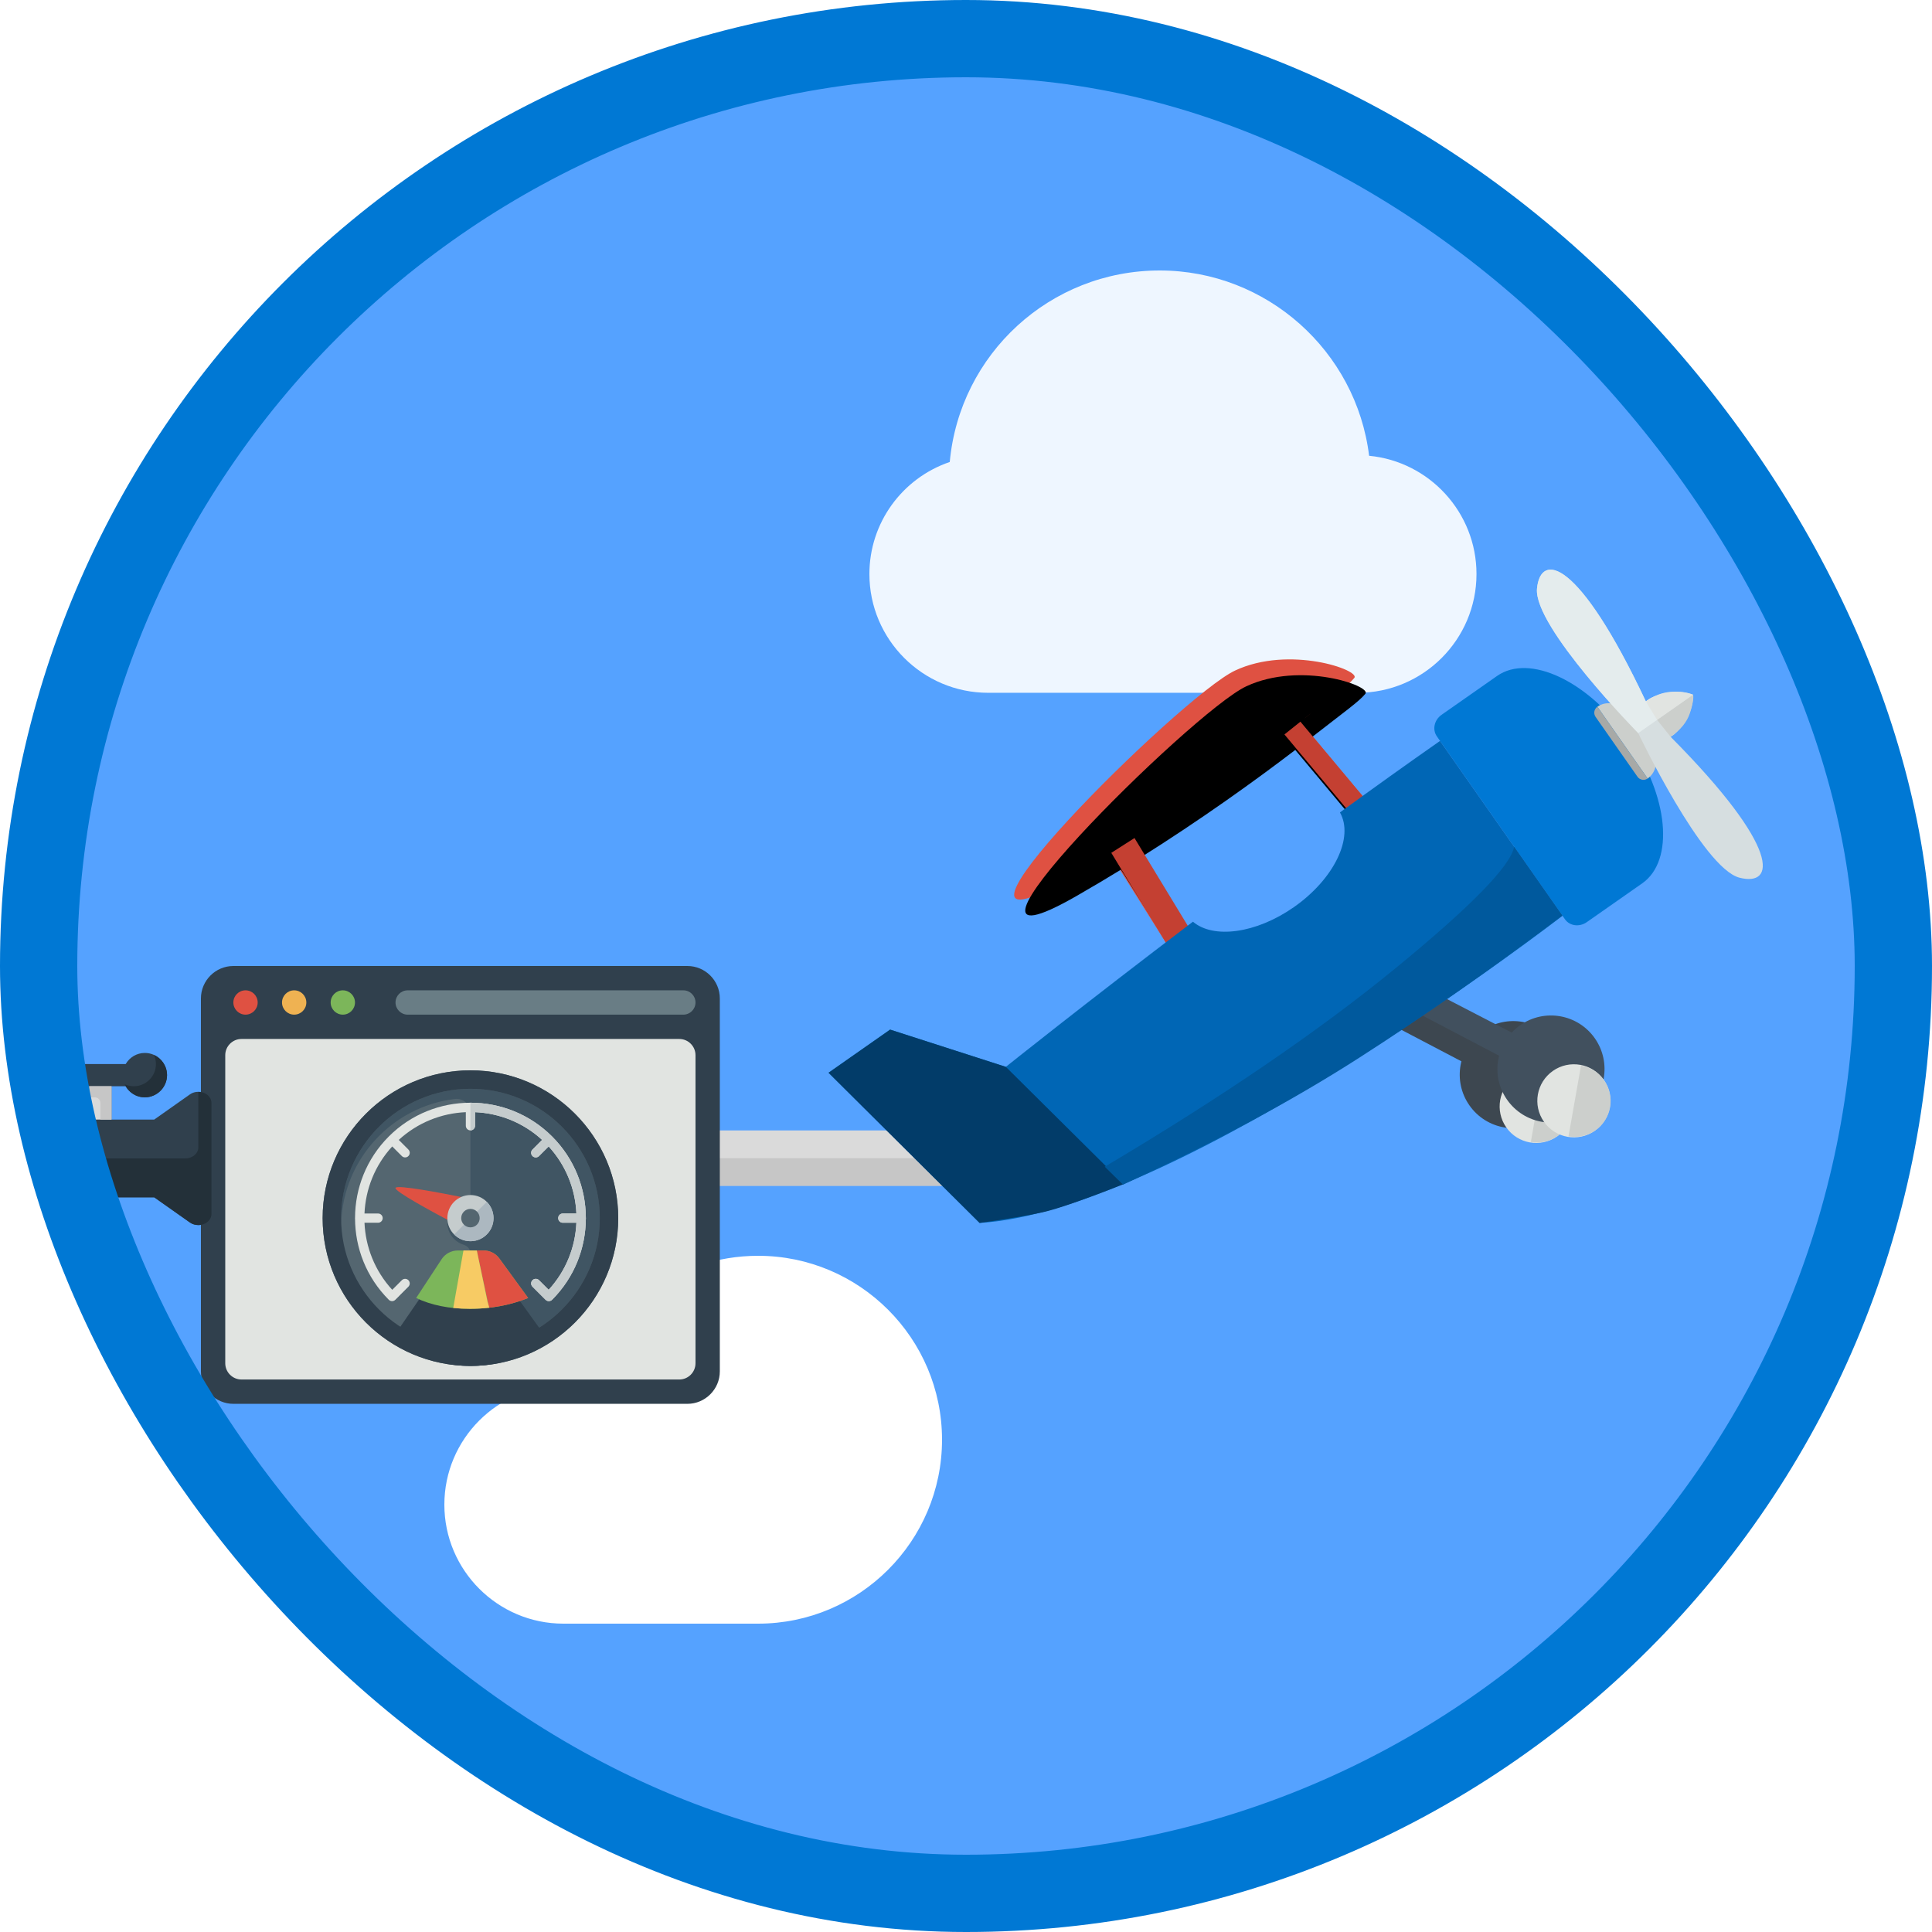 <?xml version="1.0" encoding="UTF-8"?>
<svg width="100px" height="100px" viewBox="0 0 100 100" version="1.1" xmlns="http://www.w3.org/2000/svg" xmlns:xlink="http://www.w3.org/1999/xlink">
    <!-- Generator: Sketch 58 (84663) - https://sketch.com -->
    <title>Deploy applications with Azure DevOps/run-non-functional-tests-in-azure-pipelines</title>
    <desc>Created with Sketch.</desc>
    <defs>
        <rect id="path-1" x="0" y="0" width="96" height="96" rx="48"></rect>
        <filter x="-30.9%" y="-139.2%" width="162.4%" height="382.7%" filterUnits="objectBoundingBox" id="filter-3">
            <feOffset dx="0" dy="2" in="SourceAlpha" result="shadowOffsetOuter1"></feOffset>
            <feColorMatrix values="0 0 0 0 0   0 0 0 0 0   0 0 0 0 0  0 0 0 0.101 0" type="matrix" in="shadowOffsetOuter1" result="shadowMatrixOuter1"></feColorMatrix>
            <feMerge>
                <feMergeNode in="shadowMatrixOuter1"></feMergeNode>
                <feMergeNode in="SourceGraphic"></feMergeNode>
            </feMerge>
        </filter>
        <filter x="-14.8%" y="-17.6%" width="129.6%" height="136.2%" filterUnits="objectBoundingBox" id="filter-4">
            <feOffset dx="0" dy="2" in="SourceAlpha" result="shadowOffsetOuter1"></feOffset>
            <feColorMatrix values="0 0 0 0 0   0 0 0 0 0   0 0 0 0 0  0 0 0 0.098 0" type="matrix" in="shadowOffsetOuter1" result="shadowMatrixOuter1"></feColorMatrix>
            <feMerge>
                <feMergeNode in="shadowMatrixOuter1"></feMergeNode>
                <feMergeNode in="SourceGraphic"></feMergeNode>
            </feMerge>
        </filter>
        <filter x="-26.1%" y="-26.1%" width="156.9%" height="156.9%" filterUnits="objectBoundingBox" id="filter-5">
            <feOffset dx="0" dy="2" in="SourceAlpha" result="shadowOffsetOuter1"></feOffset>
            <feColorMatrix values="0 0 0 0 0   0 0 0 0 0   0 0 0 0 0  0 0 0 0.103 0" type="matrix" in="shadowOffsetOuter1" result="shadowMatrixOuter1"></feColorMatrix>
            <feMerge>
                <feMergeNode in="shadowMatrixOuter1"></feMergeNode>
                <feMergeNode in="SourceGraphic"></feMergeNode>
            </feMerge>
        </filter>
        <filter x="-26.7%" y="-17.0%" width="153.3%" height="136.1%" filterUnits="objectBoundingBox" id="filter-6">
            <feOffset dx="0" dy="2" in="SourceAlpha" result="shadowOffsetOuter1"></feOffset>
            <feColorMatrix values="0 0 0 0 0   0 0 0 0 0   0 0 0 0 0  0 0 0 0.101 0" type="matrix" in="shadowOffsetOuter1" result="shadowMatrixOuter1"></feColorMatrix>
            <feMerge>
                <feMergeNode in="shadowMatrixOuter1"></feMergeNode>
                <feMergeNode in="SourceGraphic"></feMergeNode>
            </feMerge>
        </filter>
        <filter x="-8.3%" y="-13.7%" width="118.8%" height="140.9%" filterUnits="objectBoundingBox" id="filter-7">
            <feOffset dx="0" dy="2" in="SourceAlpha" result="shadowOffsetOuter1"></feOffset>
            <feColorMatrix values="0 0 0 0 0   0 0 0 0 0   0 0 0 0 0  0 0 0 0.1 0" type="matrix" in="shadowOffsetOuter1" result="shadowMatrixOuter1"></feColorMatrix>
            <feMerge>
                <feMergeNode in="shadowMatrixOuter1"></feMergeNode>
                <feMergeNode in="SourceGraphic"></feMergeNode>
            </feMerge>
        </filter>
        <filter x="-102.4%" y="-102.4%" width="307.3%" height="307.3%" filterUnits="objectBoundingBox" id="filter-8">
            <feOffset dx="0" dy="2" in="SourceAlpha" result="shadowOffsetOuter1"></feOffset>
            <feColorMatrix values="0 0 0 0 0   0 0 0 0 0   0 0 0 0 0  0 0 0 0.1 0" type="matrix" in="shadowOffsetOuter1" result="shadowMatrixOuter1"></feColorMatrix>
            <feMerge>
                <feMergeNode in="shadowMatrixOuter1"></feMergeNode>
                <feMergeNode in="SourceGraphic"></feMergeNode>
            </feMerge>
        </filter>
        <filter x="-102.4%" y="-102.4%" width="307.3%" height="307.3%" filterUnits="objectBoundingBox" id="filter-9">
            <feOffset dx="0" dy="2" in="SourceAlpha" result="shadowOffsetOuter1"></feOffset>
            <feColorMatrix values="0 0 0 0 0   0 0 0 0 0   0 0 0 0 0  0 0 0 0.1 0" type="matrix" in="shadowOffsetOuter1" result="shadowMatrixOuter1"></feColorMatrix>
            <feMerge>
                <feMergeNode in="shadowMatrixOuter1"></feMergeNode>
                <feMergeNode in="SourceGraphic"></feMergeNode>
            </feMerge>
        </filter>
        <path d="M18.427,4.11 L18.163,9.575 C18.511,9.562 18.866,9.545 19.226,9.533 L19.487,4.171 C23.33,4.366 26.791,4.317 29.372,4.21 L29.802,9.231 C30.154,9.225 30.51,9.221 30.864,9.216 L30.431,4.162 C32.666,4.049 33.512,4.049 34.014,3.909 C34.517,3.768 32.237,0.588 29.178,0.056 C26.117,-0.481 5.985,3.018 15.756,3.907 C16.658,3.988 17.551,4.055 18.427,4.11 Z" id="path-10"></path>
        <filter x="-2.4%" y="-5.2%" width="104.8%" height="110.4%" filterUnits="objectBoundingBox" id="filter-11">
            <feOffset dx="0" dy="1" in="SourceAlpha" result="shadowOffsetInner1"></feOffset>
            <feComposite in="shadowOffsetInner1" in2="SourceAlpha" operator="arithmetic" k2="-1" k3="1" result="shadowInnerInner1"></feComposite>
            <feColorMatrix values="0 0 0 0 0   0 0 0 0 0   0 0 0 0 0  0 0 0 0.1 0" type="matrix" in="shadowInnerInner1"></feColorMatrix>
        </filter>
    </defs>
    <g id="Badges" stroke="none" stroke-width="1" fill="none" fill-rule="evenodd">
        <g id="Deploy-applications-with-Azure-DevOps" transform="translate(-50, -1060)">
            <g id="Deploy-applications-with-Azure-DevOps/run-non-functional-tests-in-azure-pipelines" transform="translate(50, 1060)">
                <g id="Mask" transform="translate(2, 2)">
                    <mask id="mask-2" fill="white">
                        <use xlink:href="#path-1"></use>
                    </mask>
                    <use id="BG" fill="#55A2FF" xlink:href="#path-1"></use>
                    <g id="Two-Clouds" mask="url(#mask-2)" fill="#FFFFFF" fill-rule="nonzero">
                        <g transform="translate(21, 12)" id="Cloud">
                            <path d="M16.24,70.04 L6.16,70.04 C2.763,70.04 0,67.276 0,63.88 C0,60.483 2.763,57.72 6.16,57.72 C6.472,57.72 6.785,57.748 7.121,57.807 C8.312,53.772 11.987,51 16.24,51 C21.489,51 25.759,55.27 25.759,60.52 C25.759,65.769 21.489,70.04 16.24,70.04 Z"></path>
                            <path d="M47.275,21.859 L28.148,21.859 C24.758,21.859 22,19.101 22,15.711 C22,13.074 23.686,10.756 26.159,9.912 C26.675,4.316 31.358,-6.75015599e-14 37.028,-6.75015599e-14 C42.554,-6.75015599e-14 47.2,4.165 47.865,9.591 C50.979,9.889 53.423,12.52 53.423,15.711 C53.423,19.101 50.665,21.859 47.275,21.859 Z" opacity="0.9"></path>
                        </g>
                    </g>
                    <rect id="Rectangle" fill="#FFFFFF" opacity="0.336" mask="url(#mask-2)" transform="translate(52.5, 61) rotate(-35) translate(-52.5, -61) " x="43" y="60" width="19" height="2" rx="1"></rect>
                    <rect id="Rectangle" fill="#FFFFFF" opacity="0.336" mask="url(#mask-2)" transform="translate(59.5, 62) rotate(-35) translate(-59.5, -62) " x="50" y="61" width="19" height="2" rx="1"></rect>
                    <rect id="Rectangle" fill="#FFFFFF" opacity="0.336" mask="url(#mask-2)" transform="translate(55.5, 53) rotate(-35) translate(-55.5, -53) " x="46" y="52" width="19" height="2" rx="1"></rect>
                    <g id="Group-15" mask="url(#mask-2)">
                        <g transform="translate(-6, 46)">
                            <g id="Group-2" filter="url(#filter-3)" transform="translate(40.986, 8.511)">
                                <polygon id="Fill-68" fill="#DADADA" points="0 2.874 12.933 2.874 12.933 -6.53404446e-14 0 1.96021334e-13"></polygon>
                                <polygon id="Fill-69" fill-opacity="0.09" fill="#000000" points="0 2.874 12.933 2.874 12.933 1.437 0 1.437"></polygon>
                            </g>
                            <g id="Browser" filter="url(#filter-4)" transform="translate(14.4, -0)">
                                <path d="M1.679,22.662 C0.755,22.662 0,21.906 0,20.983 L0,1.679 C0,0.755 0.755,0 1.679,0 L25.18,0 C26.103,0 26.858,0.755 26.858,1.679 L26.858,20.983 C26.858,21.906 26.103,22.662 25.18,22.662 L1.679,22.662" id="Fill-1485" fill="#30404D"></path>
                                <path d="M2.098,21.403 C1.637,21.403 1.259,21.025 1.259,20.563 L1.259,4.616 C1.259,4.155 1.637,3.777 2.098,3.777 L24.76,3.777 C25.222,3.777 25.599,4.155 25.599,4.616 L25.599,20.563 C25.599,21.025 25.222,21.403 24.76,21.403 L2.098,21.403" id="Fill-1486" fill="#E1E4E1"></path>
                                <path d="M1.679,1.888 C1.679,1.541 1.961,1.259 2.308,1.259 C2.656,1.259 2.938,1.541 2.938,1.888 C2.938,2.236 2.656,2.518 2.308,2.518 C1.961,2.518 1.679,2.236 1.679,1.888" id="Fill-1487" fill="#DF5142"></path>
                                <path d="M4.197,1.888 C4.197,1.541 4.479,1.259 4.826,1.259 C5.174,1.259 5.456,1.541 5.456,1.888 C5.456,2.236 5.174,2.518 4.826,2.518 C4.479,2.518 4.197,2.236 4.197,1.888" id="Fill-1488" fill="#EFB252"></path>
                                <path d="M6.715,1.888 C6.715,1.541 6.997,1.259 7.344,1.259 C7.692,1.259 7.974,1.541 7.974,1.888 C7.974,2.236 7.692,2.518 7.344,2.518 C6.997,2.518 6.715,2.236 6.715,1.888" id="Fill-1489" fill="#7CB65A"></path>
                                <path d="M24.97,2.518 L10.701,2.518 C10.354,2.518 10.072,2.236 10.072,1.888 C10.072,1.541 10.354,1.259 10.701,1.259 L24.97,1.259 C25.317,1.259 25.599,1.541 25.599,1.888 C25.599,2.236 25.317,2.518 24.97,2.518" id="Fill-1490" fill="#697D85"></path>
                            </g>
                            <g id="Group-3" transform="translate(20.7, 5.4)">
                                <g id="Text-Sentement" filter="url(#filter-5)">
                                    <path d="M7.65,0 C3.432,0 0,3.432 0,7.65 C0,11.868 3.432,15.3 7.65,15.3 C11.868,15.3 15.3,11.868 15.3,7.65 C15.3,3.432 11.868,0 7.65,0" id="Fill-324" fill="#546670"></path>
                                    <path d="M14.301,6.885 C13.959,3.814 11.486,1.342 8.415,0.999 C4.383,0.549 0.956,3.707 0.956,7.65 C0.956,7.73 0.96,7.809 0.962,7.889 C1.079,4.579 3.609,1.873 6.843,1.483 C7.272,1.431 7.65,1.765 7.65,2.196 L7.65,8.842 C7.037,8.841 6.528,8.376 6.466,7.77 C6.46,7.823 6.453,7.877 6.455,7.932 C6.475,8.455 6.829,8.885 7.303,9.029 C7.507,9.091 7.65,9.274 7.65,9.487 L7.65,14.344 C11.593,14.344 14.751,10.917 14.301,6.885" id="Fill-325" fill="#405563"></path>
                                    <path d="M13.627,7.65 C13.627,7.645 13.624,7.64 13.623,7.634 C13.62,6.109 13.037,4.585 11.876,3.424 C10.715,2.263 9.191,1.681 7.666,1.677 C7.661,1.676 7.656,1.673 7.65,1.673 C7.644,1.673 7.639,1.676 7.634,1.677 C6.109,1.681 4.585,2.263 3.424,3.424 C2.263,4.585 1.681,6.109 1.677,7.634 C1.676,7.64 1.673,7.645 1.673,7.65 C1.673,7.655 1.676,7.66 1.677,7.665 C1.68,9.19 2.262,10.714 3.423,11.875 C3.423,11.876 3.424,11.876 3.424,11.877 C3.471,11.923 3.532,11.947 3.593,11.947 C3.654,11.947 3.715,11.923 3.762,11.877 L4.438,11.2 C4.531,11.107 4.531,10.955 4.438,10.862 C4.345,10.769 4.193,10.769 4.1,10.862 L3.602,11.36 C2.698,10.375 2.22,9.141 2.166,7.889 L2.869,7.889 C3.001,7.889 3.108,7.782 3.108,7.65 C3.108,7.518 3.001,7.411 2.869,7.411 L2.166,7.411 C2.22,6.159 2.698,4.925 3.601,3.94 L4.1,4.438 C4.147,4.485 4.208,4.508 4.269,4.508 C4.33,4.508 4.392,4.485 4.438,4.438 C4.532,4.345 4.532,4.194 4.438,4.1 L3.94,3.601 C4.925,2.698 6.158,2.22 7.411,2.166 L7.411,2.869 C7.411,3.001 7.518,3.108 7.65,3.108 C7.782,3.108 7.889,3.001 7.889,2.869 L7.889,2.166 C9.142,2.22 10.375,2.698 11.36,3.601 L10.862,4.1 C10.768,4.194 10.768,4.345 10.862,4.438 C10.908,4.485 10.97,4.508 11.031,4.508 C11.092,4.508 11.153,4.485 11.2,4.438 L11.699,3.94 C12.602,4.925 13.08,6.159 13.134,7.411 L12.431,7.411 C12.299,7.411 12.192,7.518 12.192,7.65 C12.192,7.782 12.299,7.889 12.431,7.889 L13.134,7.889 C13.08,9.141 12.602,10.375 11.699,11.36 L11.2,10.862 C11.107,10.769 10.955,10.769 10.862,10.862 C10.768,10.955 10.768,11.107 10.862,11.2 L11.538,11.876 C11.585,11.923 11.646,11.946 11.707,11.946 C11.707,11.946 11.707,11.946 11.707,11.946 C11.768,11.946 11.829,11.923 11.876,11.876 C13.037,10.715 13.619,9.191 13.623,7.665 C13.624,7.66 13.627,7.655 13.627,7.65" id="Fill-326" fill="#E1E4E1"></path>
                                    <path d="M11.668,13.965 L9.381,10.788 C9.245,10.509 8.913,10.28 8.644,10.28 L6.445,10.28 C6.176,10.28 5.851,10.513 5.722,10.798 L3.586,13.907 C4.775,14.79 6.172,15.3 7.667,15.3 C9.128,15.3 10.496,14.812 11.668,13.965 Z" id="Fill-327" fill="#30404D"></path>
                                    <path d="M3.829,6.637 C3.809,6.623 3.79,6.608 3.77,6.596 L3.769,6.595 C5.017,6.342 7.292,5.908 7.363,6.086 C7.43,6.254 5.498,7.304 4.277,7.948 C4.277,7.947 4.277,7.947 4.277,7.947 C4.319,7.804 4.334,7.656 4.322,7.508 C4.321,7.489 4.319,7.471 4.317,7.453 C4.312,7.414 4.306,7.375 4.297,7.336 C4.286,7.285 4.271,7.234 4.252,7.184 C4.243,7.161 4.232,7.138 4.223,7.116 C4.202,7.069 4.178,7.024 4.151,6.98 C4.14,6.962 4.129,6.944 4.117,6.927 C4.077,6.869 4.034,6.813 3.982,6.762 C3.934,6.714 3.882,6.674 3.829,6.637 Z" id="Fill-328" fill="#DF5142" transform="translate(5.567, 6.996) scale(-1, 1) translate(-5.567, -6.996) "></path>
                                    <path d="M7.65,6.455 C6.991,6.455 6.455,6.991 6.455,7.65 C6.455,8.309 6.991,8.845 7.65,8.845 C8.309,8.845 8.845,8.309 8.845,7.65 C8.845,6.991 8.309,6.455 7.65,6.455" id="Fill-329" fill="#C5CCCD"></path>
                                    <path d="M7.889,2.869 L7.889,2.166 C9.142,2.22 10.375,2.698 11.36,3.601 L10.862,4.1 C10.768,4.194 10.768,4.345 10.862,4.438 C10.908,4.485 10.97,4.508 11.031,4.508 C11.092,4.508 11.153,4.485 11.2,4.438 L11.699,3.94 C12.602,4.925 13.08,6.159 13.134,7.411 L12.431,7.411 C12.299,7.411 12.192,7.518 12.192,7.65 C12.192,7.782 12.299,7.889 12.431,7.889 L13.134,7.889 C13.08,9.141 12.602,10.375 11.699,11.36 L11.2,10.862 C11.107,10.769 10.955,10.769 10.862,10.862 C10.768,10.955 10.768,11.107 10.862,11.2 L11.538,11.876 C11.585,11.923 11.646,11.946 11.707,11.946 C11.707,11.946 11.707,11.946 11.707,11.946 C11.768,11.946 11.829,11.923 11.876,11.876 C13.037,10.715 13.619,9.191 13.623,7.666 C13.624,7.66 13.627,7.655 13.627,7.65 C13.627,7.645 13.624,7.64 13.623,7.634 C13.62,6.109 13.037,4.585 11.876,3.424 C10.715,2.263 9.191,1.681 7.666,1.677 C7.661,1.676 7.656,1.673 7.65,1.673 L7.65,3.108 C7.782,3.108 7.889,3.001 7.889,2.869" id="Fill-333" fill="#C5CCCD"></path>
                                    <path d="M7.65,14.344 C3.959,14.344 0.956,11.341 0.956,7.65 C0.956,3.959 3.959,0.956 7.65,0.956 C11.341,0.956 14.344,3.959 14.344,7.65 C14.344,11.341 11.341,14.344 7.65,14.344 Z M7.65,0 C3.432,0 0,3.432 0,7.65 C0,11.868 3.432,15.3 7.65,15.3 C11.868,15.3 15.3,11.868 15.3,7.65 C15.3,3.432 11.868,0 7.65,0 L7.65,0 Z" id="Fill-334" fill="#30404D"></path>
                                    <path d="M8.495,6.808 L6.809,8.493 C6.82,8.503 6.827,8.516 6.838,8.526 C7.321,8.975 8.079,8.947 8.527,8.464 C8.966,7.993 8.947,7.26 8.495,6.808" id="Fill-335" fill="#ACB8C0"></path>
                                    <path d="M7.65,7.172 C7.387,7.172 7.172,7.386 7.172,7.65 C7.172,7.913 7.387,8.128 7.65,8.128 C7.914,8.128 8.128,7.913 8.128,7.65 C8.128,7.386 7.914,7.172 7.65,7.172" id="Fill-336" fill="#546670"></path>
                                </g>
                                <path d="M6.994,11.325 L8.337,11.325 C8.656,11.325 8.957,11.477 9.145,11.736 L10.638,13.784 L10.638,13.784 C9.709,14.157 8.705,14.344 7.627,14.344 C6.548,14.344 5.619,14.157 4.84,13.784 L6.158,11.776 C6.343,11.494 6.658,11.325 6.994,11.325 Z" id="Path-264" fill="#7CB65A"></path>
                                <path d="M8.337,11.325 C8.656,11.325 8.957,11.477 9.145,11.736 L10.638,13.784 C9.999,14.041 9.325,14.209 8.615,14.289 L7.98,11.325 L8.337,11.325 Z" id="Combined-Shape" fill="#DF5142"></path>
                                <path d="M7.978,11.325 L8.534,13.976 L8.627,14.288 C8.301,14.325 7.968,14.344 7.627,14.344 C7.326,14.344 7.037,14.329 6.759,14.3 L7.288,11.325 L7.978,11.325 Z" id="Combined-Shape" fill="#F7CB64"></path>
                            </g>
                            <g id="Group-14" transform="translate(0, 4.5)">
                                <g id="Group-25" filter="url(#filter-6)">
                                    <path d="M11.496,0 C11.072,0 10.705,0.233 10.506,0.575 L7.888,0.575 C7.689,0.233 7.322,0 6.898,0 C6.263,0 5.748,0.515 5.748,1.15 C5.748,1.784 6.263,2.299 6.898,2.299 C7.322,2.299 7.689,2.066 7.888,1.724 L8.622,1.724 L8.622,3.449 C8.622,3.766 8.879,4.024 9.197,4.024 C9.514,4.024 9.772,3.766 9.772,3.449 L9.772,1.724 L10.506,1.724 C10.705,2.066 11.072,2.299 11.496,2.299 C12.087,2.299 12.646,1.784 12.646,1.15 C12.646,0.515 12.131,0 11.496,0" id="Fill-64" fill="#30404D"></path>
                                    <path d="M14.554,2.066 C14.315,1.972 14.033,2.002 13.831,2.145 L11.982,3.449 L8.152,3.449 C7.776,3.449 7.472,3.706 7.472,4.024 L7.472,6.898 C7.472,7.215 7.776,7.472 8.152,7.472 L11.982,7.472 L13.831,8.776 C13.955,8.864 14.11,8.909 14.266,8.909 C14.363,8.909 14.462,8.892 14.554,8.855 C14.792,8.761 14.945,8.558 14.945,8.335 L14.945,2.587 C14.945,2.364 14.792,2.161 14.554,2.066" id="Fill-65" fill="#30404D"></path>
                                    <polygon id="Fill-66" fill="#DADADA" points="8.622 3.449 9.772 3.449 9.772 1.724 8.622 1.724"></polygon>
                                    <path d="M9.197,1.724 L8.622,1.724 L8.622,2.299 L8.909,2.299 C9.068,2.299 9.197,2.428 9.197,2.587 L9.197,3.449 L9.772,3.449 L9.772,1.724 L9.197,1.724" id="Fill-67" fill="#C6C6C6"></path>
                                    <path d="M0.862,8.047 L0.862,21.622 C0.862,21.939 0.605,22.196 0.287,22.196 C0.129,22.196 0,22.325 0,22.484 L0,23.059 C0,23.217 0.129,23.346 0.287,23.346 L2.299,23.346 L2.299,22.771 L3.736,22.771 L3.736,7.76 L3.777,7.76 C3.905,7.265 4.351,6.898 4.886,6.898 L7.472,6.898 L7.472,4.024 L4.886,4.024 C2.664,4.024 0.862,5.825 0.862,8.047 Z" id="Fill-68" fill="#DADADA"></path>
                                    <path d="M2.299,8.047 L2.299,23.346 L4.311,23.346 C4.47,23.346 4.598,23.217 4.598,23.059 L4.598,22.484 C4.598,22.325 4.47,22.196 4.311,22.196 C3.993,22.196 3.736,21.939 3.736,21.622 L3.736,8.047 C3.736,7.412 4.251,6.898 4.886,6.898 L7.472,6.898 L7.472,5.461 L4.886,5.461 C3.457,5.461 2.299,6.619 2.299,8.047 Z" id="Fill-69" fill="#C6C6C6"></path>
                                    <path d="M11.967,0.103 C12.033,0.247 12.071,0.406 12.071,0.575 C12.071,1.21 11.556,1.724 10.921,1.724 C10.753,1.724 10.594,1.686 10.45,1.621 C10.63,2.02 11.03,2.299 11.496,2.299 C12.131,2.299 12.646,1.784 12.646,1.15 C12.646,0.683 12.367,0.284 11.967,0.103" id="Fill-70" fill="#233039"></path>
                                    <path d="M7.369,0.103 C7.434,0.247 7.472,0.406 7.472,0.575 C7.472,1.21 6.958,1.724 6.323,1.724 C6.154,1.724 5.995,1.686 5.851,1.621 C6.032,2.02 6.431,2.299 6.898,2.299 C7.532,2.299 8.047,1.784 8.047,1.15 C8.047,0.683 7.768,0.284 7.369,0.103" id="Fill-71" fill="#233039"></path>
                                    <path d="M14.554,2.066 C14.462,2.03 14.363,2.018 14.266,2.018 L14.266,4.886 C14.266,5.203 13.962,5.461 13.586,5.461 L7.472,5.461 L7.472,6.898 C7.472,7.215 7.776,7.472 8.152,7.472 L11.982,7.472 L13.831,8.776 C13.955,8.864 14.11,8.909 14.266,8.909 C14.363,8.909 14.462,8.892 14.554,8.855 C14.792,8.761 14.945,8.558 14.945,8.335 L14.945,2.587 C14.945,2.364 14.792,2.161 14.554,2.066" id="Fill-72" fill="#233039"></path>
                                </g>
                            </g>
                        </g>
                    </g>
                    <g id="airplane" filter="url(#filter-7)" mask="url(#mask-2)">
                        <g transform="translate(66, 45.551) rotate(-35) translate(-66, -45.551) translate(42, 31)">
                            <g id="wheel-1" stroke-width="1" fill="none" fill-rule="evenodd" transform="translate(25.071, 19.276)">
                                <polygon id="Path-235" fill="#3D4750" points="-3.69482223e-13 0 1.512 0 3.588 3.969 2.291 4.433"></polygon>
                                <circle id="Oval" fill="#3D4750" cx="3.906" cy="6.173" r="2.772"></circle>
                                <g id="Group-6" filter="url(#filter-8)" transform="translate(2.016, 4.283)">
                                    <path d="M1.917,3.809 C0.873,3.809 0.026,2.962 0.026,1.917 C0.026,0.871 0.873,0.026 1.917,0.026 C2.962,0.026 3.809,0.871 3.809,1.917 C3.809,2.962 2.962,3.809 1.917,3.809 Z" id="Fill-177" fill="#E1E4E1"></path>
                                    <path d="M3.264,3.264 C3.991,2.537 3.99,1.362 3.264,0.636 L0.636,3.264 C1.362,3.99 2.538,3.991 3.264,3.264" id="Fill-179" fill="#CCCFCC"></path>
                                </g>
                            </g>
                            <g id="wheel-1" stroke-width="1" fill="none" fill-rule="evenodd" transform="translate(26.835, 20.157)">
                                <polygon id="Path-235" fill="#41505E" points="-3.69482223e-13 0 1.512 0 3.588 3.969 2.291 4.433"></polygon>
                                <circle id="Oval" fill="#41505E" cx="3.906" cy="6.173" r="2.772"></circle>
                                <g id="Group-6" filter="url(#filter-9)" transform="translate(2.016, 4.283)">
                                    <path d="M1.917,3.809 C0.873,3.809 0.026,2.962 0.026,1.917 C0.026,0.871 0.873,0.026 1.917,0.026 C2.962,0.026 3.809,0.871 3.809,1.917 C3.809,2.962 2.962,3.809 1.917,3.809 Z" id="Fill-177" fill="#E1E4E1"></path>
                                    <path d="M3.264,3.264 C3.991,2.537 3.99,1.362 3.264,0.636 L0.636,3.264 C1.362,3.99 2.538,3.991 3.264,3.264" id="Fill-179" fill="#CCCFCC"></path>
                                </g>
                            </g>
                            <path d="M40.125,8.063 L36.621,8.063 C36.156,8.063 35.78,8.409 35.78,8.834 L35.78,20.395 C35.78,20.822 36.156,21.165 36.621,21.165 L40.125,21.165 C42.177,21.165 43.843,18.233 43.843,14.615 C43.843,10.998 42.177,8.063 40.125,8.063 L40.125,8.063 Z" id="Fill-1" fill="#0078D4" fill-rule="evenodd"></path>
                            <path d="M43.465,12.346 C44.021,12.346 44.472,12.798 44.472,13.354 L44.472,15.874 C44.472,16.431 44.021,16.882 43.465,16.882 L43.465,16.882 L43.465,16.882 L43.465,12.346 Z" id="Rectangle" fill="#CCCFCC" fill-rule="evenodd"></path>
                            <path d="M43.465,12.346 L43.465,12.346 L43.465,12.346 L43.465,16.882 C43.256,16.882 43.087,16.713 43.087,16.504 L43.087,12.724 C43.087,12.516 43.256,12.346 43.465,12.346 Z" id="Rectangle" fill="#A7A9A7" fill-rule="evenodd"></path>
                            <path d="M47.874,14.676 C47.195,13.646 45.895,13.558 45.895,13.558 L45.678,13.558 C47.074,5.447 45.642,4.104 44.414,5.543 C43.129,7.044 44.414,14.677 44.414,14.677 C44.414,14.677 43.129,22.309 44.414,23.813 C45.644,25.25 47.076,23.906 45.678,15.797 L45.895,15.797 C45.895,15.795 47.195,15.708 47.874,14.677 L47.874,14.676 Z" id="Fill-2" fill="#D6DEE0" fill-rule="evenodd"></path>
                            <path d="M44.414,5.543 C45.642,4.104 47.074,5.447 45.678,13.558 L45.678,13.558 L45.895,13.558 C45.895,13.558 46.032,13.567 46.24,13.615 L45.644,14.677 L44.414,14.677 C44.414,14.677 43.129,7.044 44.414,5.543 Z" id="Combined-Shape" fill="#E4ECED" fill-rule="evenodd"></path>
                            <g id="Fill-5" fill="none">
                                <use fill="#DF5142" fill-rule="evenodd" xlink:href="#path-10"></use>
                                <use fill="black" fill-opacity="1" filter="url(#filter-11)" xlink:href="#path-10"></use>
                            </g>
                            <path d="M30.43,4.163 L30.864,9.216 C30.51,9.221 30.154,9.225 29.802,9.231 L29.802,9.231 L29.374,4.231 L30.43,4.163 Z M31.268,4.11 C31.007,4.132 30.727,4.147 30.431,4.162 L30.566,4.155 L31.268,4.11 Z" id="Combined-Shape" fill="#C44032" fill-rule="evenodd"></path>
                            <path d="M18.518,4.11 L19.941,4.171 L19.591,9.533 C19.108,9.545 18.63,9.562 18.163,9.575 L18.163,9.575 L18.518,4.11 Z" id="Combined-Shape" fill="#C44032" fill-rule="evenodd"></path>
                            <path d="M24.651,11.833 C22.26,11.833 20.285,10.799 19.935,9.454 C12.851,9.722 7.693,10.054 7.693,10.054 L3.892,5.039 L0,5.039 L1.947,15.893 C10.845,21.363 35.78,20.174 35.78,20.174 L35.777,9.124 C33.653,9.124 31.514,9.145 29.412,9.185 C29.273,10.662 27.198,11.833 24.651,11.833 L24.651,11.833 Z" id="Fill-4" fill="#0066B5" fill-rule="evenodd"></path>
                            <path d="M0,5.039 L3.892,5.039 L7.693,10.054 L9.221,18.526 C7.083,18.013 5.661,17.611 4.953,17.319 C4.246,17.028 3.244,16.552 1.947,15.893 L0,5.039 Z" id="Path-238" fill="#023C69" fill-rule="evenodd"></path>
                            <g id="Group-99" stroke-width="1" fill="none" fill-rule="evenodd" transform="translate(45.606, 13.543)">
                                <path d="M0.072,2.254 C0.698,2.254 1.202,2.112 1.583,1.828 C1.964,1.544 2.195,1.313 2.276,1.134 L3.59001717e-12,1.134 L0.072,2.254 Z" id="Path-239" fill="#CCCFCC"></path>
                                <path d="M0.072,1.134 C0.597,1.136 1.048,1.021 1.426,0.788 C1.803,0.555 2.086,0.298 2.276,0.015 L3.97726296e-12,0.015 L0.072,1.134 Z" id="Path-239" fill="#E1E4E1" transform="translate(1.138, 0.574) scale(1, -1) translate(-1.138, -0.574) "></path>
                            </g>
                            <path d="M9.164,18.526 C14.266,19.449 18.849,19.993 22.913,20.157 C26.976,20.322 31.265,20.322 35.78,20.157 L35.78,15.811 C35.057,16.521 32.16,17.065 27.087,17.445 C22.013,17.825 15.959,17.752 8.922,17.224 L9.164,18.526 Z" id="Path-241" fill="#00599D" fill-rule="evenodd"></path>
                        </g>
                    </g>
                </g>
                <g id="Azure-Border" stroke="#0078D4" stroke-width="4">
                    <rect x="2" y="2" width="96" height="96" rx="48"></rect>
                </g>
            </g>
        </g>
    </g>
</svg>